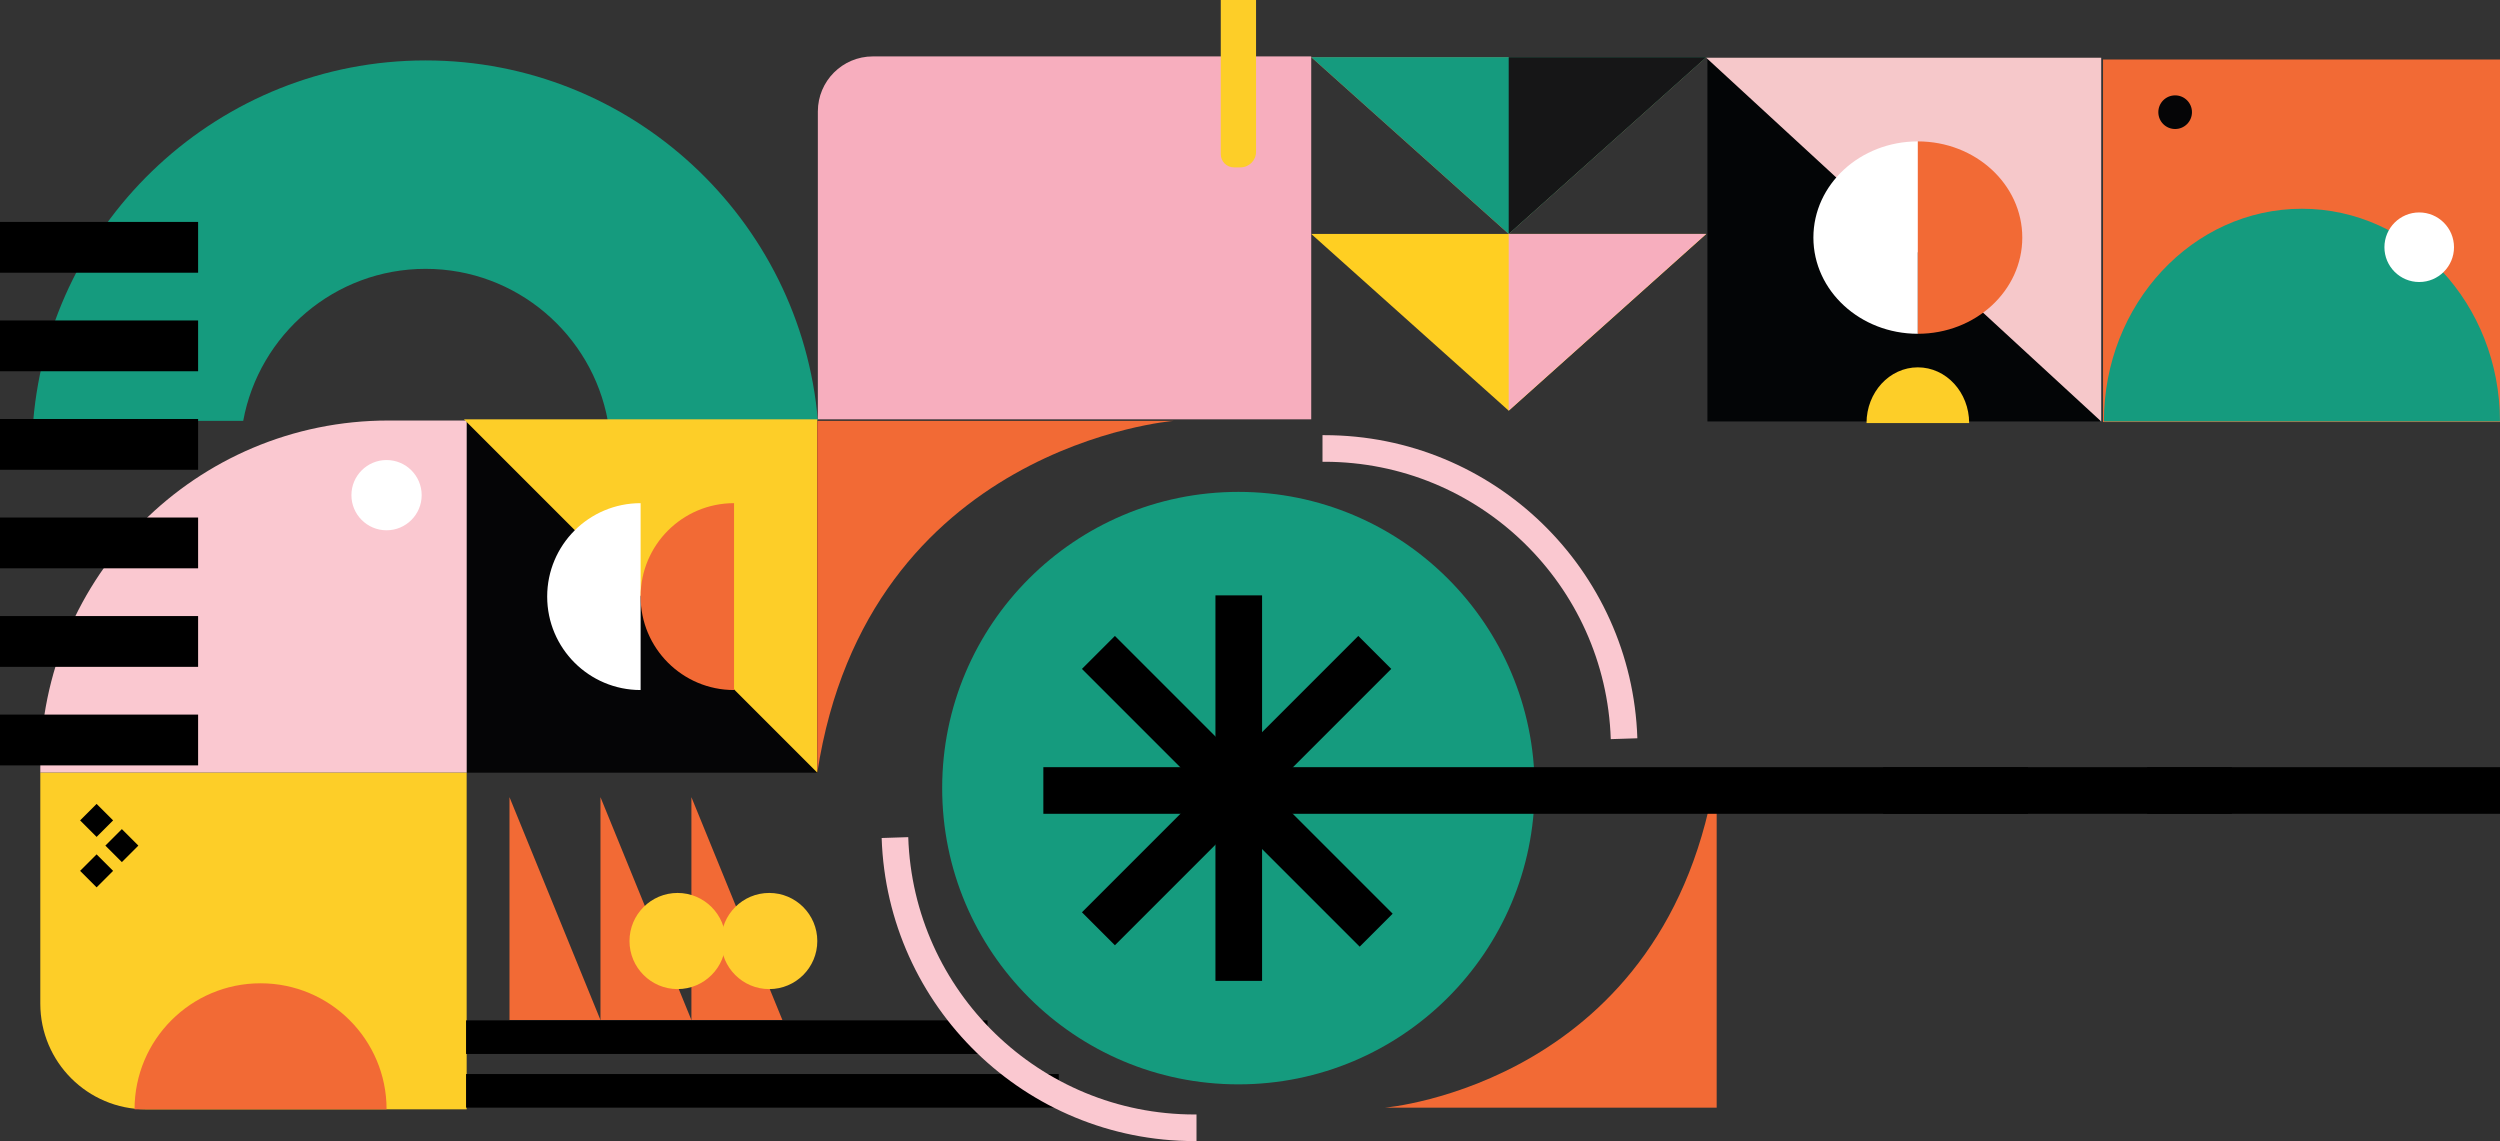 <?xml version="1.0" encoding="UTF-8"?><svg id="Layer_2" xmlns="http://www.w3.org/2000/svg" width="671.85" height="306.65" viewBox="0 0 671.85 306.65"><rect x="0" y="0" width="671.85" height="306.65" fill="#333333" stroke="none"/><defs><style>.cls-1{fill:none;stroke:#fac8d0;stroke-miterlimit:10;stroke-width:7.15px;}.cls-2,.cls-3,.cls-4,.cls-5,.cls-6,.cls-7,.cls-8,.cls-9,.cls-10,.cls-11,.cls-12,.cls-13,.cls-14{stroke-width:0px;}.cls-3{fill:#f7aebe;}.cls-4{fill:#fac8d0;}.cls-5{fill:#159b7e;}.cls-6{fill:#161617;}.cls-7{fill:#fff;}.cls-8{fill:#ffcf22;}.cls-9{fill:#ffcd2e;}.cls-10{fill:#f26a35;}.cls-11{fill:#fdce28;}.cls-12{fill:#f6c8ca;}.cls-13{fill:#030506;}.cls-14{fill:#050506;}</style></defs><g id="Layer_1-2"><path class="cls-5" d="m114.37,16.24C59.04,16.24,13.49,58.93,8.93,113.11h56.43c4.24-23.2,24.59-40.86,49.01-40.86s44.75,17.65,48.98,40.86h56.45c-4.56-54.18-50.11-96.87-105.43-96.87"/><rect class="cls-14" x="125.41" y="113.01" width="94.38" height="94.64"/><path class="cls-4" d="m10.83,207.65h114.58v-94.64h-21.05c-51.65,0-93.53,41.87-93.53,93.53v1.12Z"/><path class="cls-11" d="m39.24,298.12h86.17v-90.46H10.83v62.05c0,15.69,12.72,28.41,28.41,28.41"/><path class="cls-10" d="m103.89,298.12H36.16c0-18.71,15.16-33.87,33.86-33.87s33.87,15.16,33.87,33.87"/><rect class="cls-2" y="59.64" width="53.24" height="13.65"/><rect class="cls-2" y="86.12" width="53.24" height="13.65"/><rect class="cls-2" y="112.6" width="53.24" height="13.65"/><rect class="cls-2" y="139.08" width="53.24" height="13.65"/><rect class="cls-2" y="165.56" width="53.24" height="13.65"/><rect class="cls-2" y="192.04" width="53.24" height="13.65"/><rect class="cls-2" x="22.82" y="217.34" width="6.27" height="6.27" transform="translate(-148.29 82.93) rotate(-45)"/><rect class="cls-2" x="29.61" y="224.12" width="6.27" height="6.27" transform="translate(-151.1 89.71) rotate(-45)"/><rect class="cls-2" x="22.82" y="230.9" width="6.27" height="6.27" transform="translate(-157.88 86.9) rotate(-45)"/><polygon class="cls-11" points="124.69 112.7 219.64 207.65 219.64 112.7 124.69 112.7"/><path class="cls-7" d="m172.16,135.22v50.22c-13.87,0-25.11-11.24-25.11-25.11s11.24-25.11,25.11-25.11"/><path class="cls-10" d="m197.27,135.22v50.22c-13.87,0-25.11-11.24-25.11-25.11s11.24-25.11,25.11-25.11"/><path class="cls-7" d="m113.32,133.07c0,5.21-4.23,9.44-9.44,9.44s-9.44-4.23-9.44-9.44,4.23-9.44,9.44-9.44,9.44,4.23,9.44,9.44"/><path class="cls-5" d="m412.42,211.8c0,43.97-35.64,79.61-79.61,79.61s-79.61-35.64-79.61-79.61,35.64-79.61,79.61-79.61,79.61,35.64,79.61,79.61"/><path class="cls-1" d="m355.41,120.52h.5c43.6,0,79.14,34.69,80.54,78"/><rect class="cls-2" x="125.25" y="274.21" width="140.14" height="9.03"/><polygon class="cls-10" points="161.37 274.12 136.92 214.23 136.92 274.12 161.37 274.12"/><polygon class="cls-10" points="185.81 274.12 161.37 214.23 161.37 274.12 185.81 274.12"/><polygon class="cls-10" points="210.26 274.12 185.81 214.23 185.81 274.12 210.26 274.12"/><path class="cls-9" d="m195.01,252.89c0,7.14-5.79,12.92-12.92,12.92s-12.92-5.79-12.92-12.92,5.79-12.92,12.92-12.92,12.92,5.79,12.92,12.92"/><path class="cls-9" d="m219.64,252.89c0,7.14-5.79,12.92-12.92,12.92s-12.92-5.79-12.92-12.92,5.79-12.92,12.92-12.92,12.92,5.79,12.92,12.92"/><rect class="cls-2" x="125.25" y="288.64" width="159.28" height="9.03"/><path class="cls-1" d="m321.55,303.08h-.5c-43.6,0-79.14-34.68-80.54-77.99"/><rect class="cls-10" x="565.17" y="15.99" width="106.68" height="97.43"/><path class="cls-5" d="m671.85,113.27h-106.45c0-31.57,23.83-57.17,53.22-57.17s53.22,25.6,53.22,57.17"/><rect class="cls-13" x="458.85" y="15.83" width="105.52" height="97.43"/><polygon class="cls-12" points="458.53 15.52 564.68 113.27 564.68 15.52 458.53 15.52"/><path class="cls-7" d="m515.4,38.01v51.69c-15.5,0-28.07-11.57-28.07-25.85s12.57-25.85,28.07-25.85"/><path class="cls-10" d="m515.4,38.01v51.69c15.5,0,28.07-11.57,28.07-25.85s-12.57-25.85-28.07-25.85"/><path class="cls-10" d="m219.64,113.11h95.74s-82.28,6.58-95.74,94.54v-94.54Z"/><path class="cls-10" d="m461.34,297.68h-89.23s76.68-6.37,89.23-91.51v91.51Z"/><rect class="cls-2" x="326.64" y="160" width="12.53" height="103.6"/><rect class="cls-2" x="279.81" y="206.2" width="105.03" height="12.53" transform="translate(-52.9 297.22) rotate(-45)"/><rect class="cls-2" x="280.39" y="206.17" width="391.46" height="12.53"/><rect class="cls-2" x="326.24" y="159.88" width="12.53" height="105.56" transform="translate(-52.98 297.4) rotate(-45)"/><polygon class="cls-10" points="405.45 62.87 458.53 15.36 352.38 15.36 405.45 62.87"/><polygon class="cls-5" points="405.45 62.87 458.53 15.36 352.38 15.36 405.45 62.87"/><polygon class="cls-6" points="458.53 15.37 405.45 62.86 405.45 15.37 458.53 15.37"/><polygon class="cls-8" points="405.45 110.37 458.53 62.87 352.38 62.87 405.45 110.37"/><polygon class="cls-3" points="458.53 62.86 405.45 110.36 405.45 62.86 458.53 62.86"/><path class="cls-3" d="m352.38,112.7h-132.59V29.94c0-8.16,6.62-14.78,14.78-14.78h117.81v97.54Z"/><path class="cls-11" d="m333.37,44.98h-1.76c-1.95,0-3.54-1.58-3.54-3.53V0h9.48v40.8c0,2.31-1.87,4.18-4.18,4.18"/><rect class="cls-2" x="506.08" y="206.17" width="38.91" height="12.53"/><rect class="cls-2" x="577.03" y="206.17" width="22.76" height="12.53"/><path class="cls-14" d="m589.07,30.15c0,2.49-2.02,4.52-4.52,4.52s-4.52-2.02-4.52-4.52,2.02-4.52,4.52-4.52,4.52,2.02,4.52,4.52"/><path class="cls-7" d="m659.49,66.44c0,5.16-4.19,9.35-9.35,9.35s-9.35-4.19-9.35-9.35,4.19-9.35,9.35-9.35,9.35,4.19,9.35,9.35"/><path class="cls-11" d="m501.61,113.7h27.58c0-8.27-6.17-14.98-13.79-14.98s-13.79,6.71-13.79,14.98"/></g></svg>